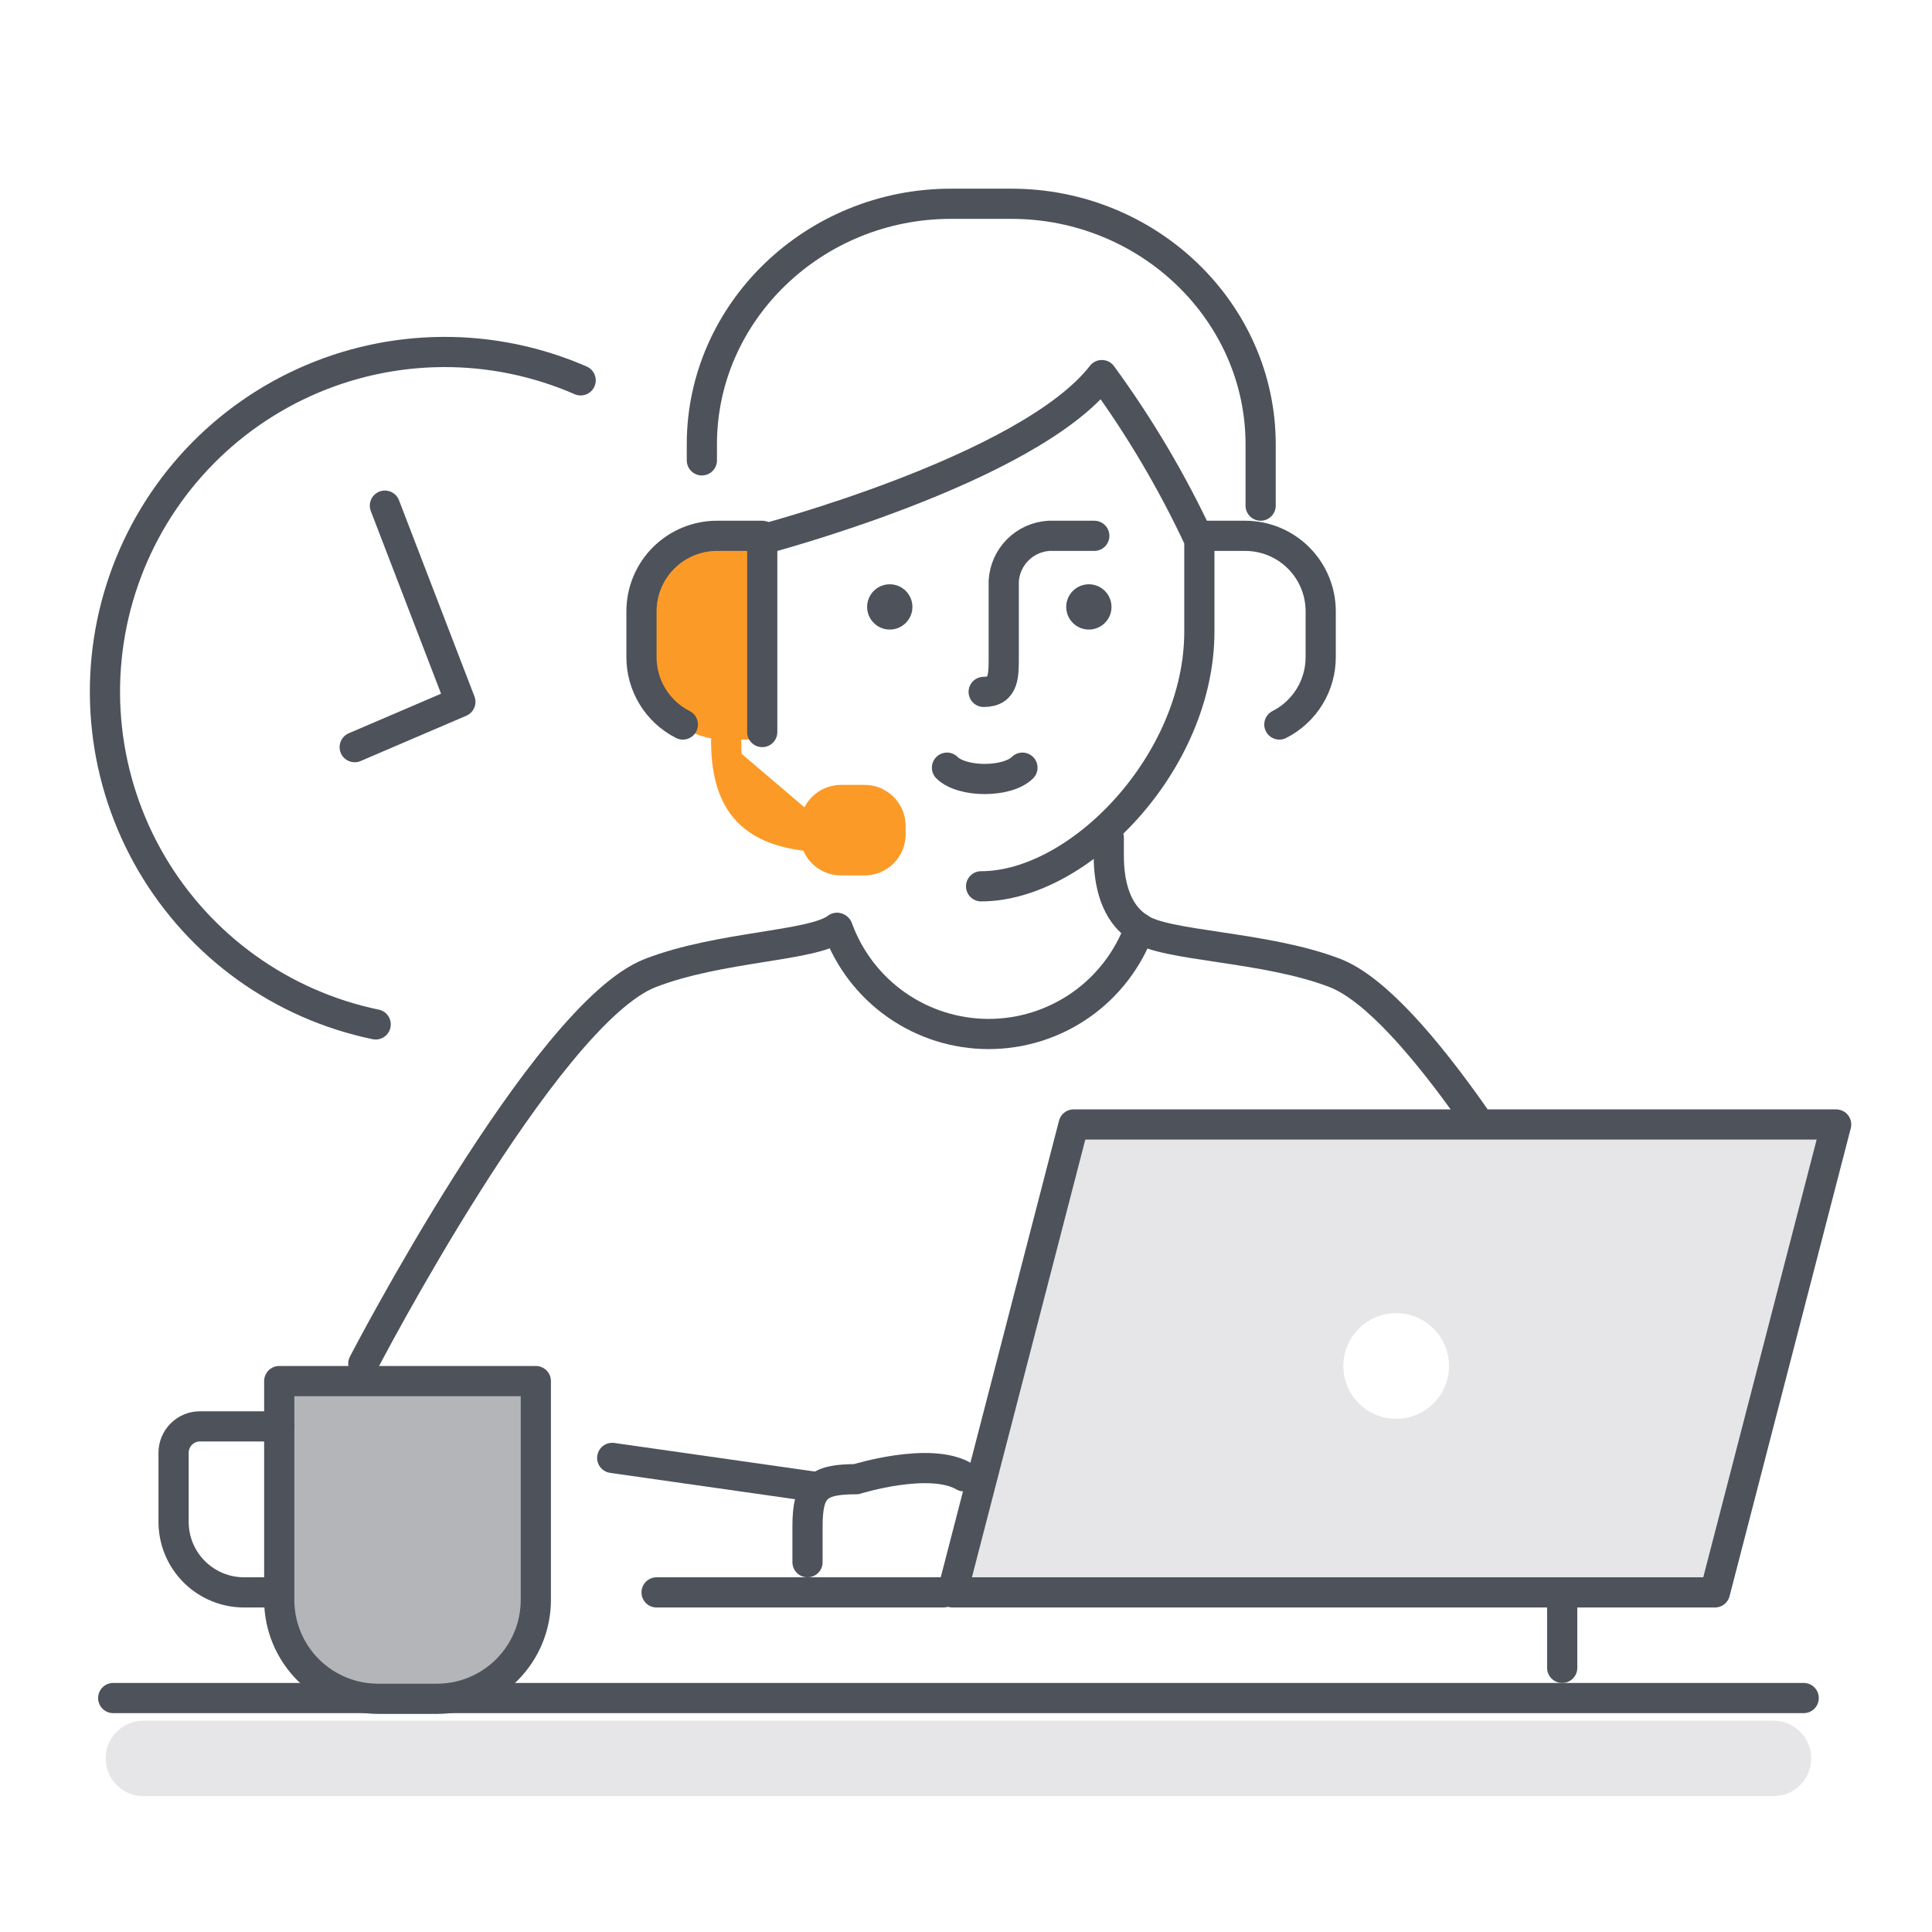 <?xml version="1.0" encoding="utf-8"?>
<svg xmlns="http://www.w3.org/2000/svg" fill="none" height="128" viewBox="0 0 128 128" width="128">
<path d="M71 75L63 105H113.27L121.27 75H71ZM92.5 94C91.808 94 91.131 93.795 90.555 93.41C89.98 93.026 89.531 92.479 89.266 91.839C89.001 91.2 88.932 90.496 89.067 89.817C89.202 89.138 89.536 88.515 90.025 88.025C90.515 87.536 91.138 87.202 91.817 87.067C92.496 86.932 93.2 87.001 93.839 87.266C94.479 87.531 95.026 87.98 95.41 88.555C95.795 89.131 96 89.808 96 90.5C96 91.428 95.631 92.319 94.975 92.975C94.319 93.631 93.428 94 92.5 94Z" fill="#E6E6E8"/>
<path d="M24.07 90.34C24.07 90.34 36.07 67.22 43.07 64.47C47.71 62.67 53.85 62.71 55.45 61.47" stroke="#4D525B" stroke-linecap="round" stroke-linejoin="round" stroke-width="2"/>
<path d="M97.65 73.94C94.49 69.44 91.12 65.51 88.46 64.47C83.82 62.67 77.1 62.71 75.46 61.47C73.88 60.47 73.46 58.47 73.46 56.71V55.5" stroke="#4D525B" stroke-linecap="round" stroke-linejoin="round" stroke-width="2"/>
<path d="M65 58.72C71.51 58.72 79.46 50.5 79.46 41.85V35.78C77.668 31.935 75.504 28.274 73 24.85C68.11 31.15 50.36 35.78 50.36 35.78" stroke="#4D525B" stroke-linecap="round" stroke-linejoin="round" stroke-width="2"/>
<path d="M55.5 61.5C56.246 63.553 57.606 65.327 59.395 66.58C61.184 67.833 63.316 68.505 65.5 68.505C67.684 68.505 69.816 67.833 71.605 66.58C73.394 65.327 74.754 63.553 75.5 61.5" stroke="#4D525B" stroke-linecap="round" stroke-linejoin="round" stroke-width="2"/>
<path d="M65.17 45.84C66.57 45.84 66.5 44.71 66.5 43.31V38.5C66.545 37.719 66.876 36.982 67.429 36.429C67.982 35.876 68.719 35.545 69.5 35.5H72.5" stroke="#4D525B" stroke-linecap="round" stroke-linejoin="round" stroke-width="2"/>
<path d="M58.95 41.71C59.778 41.71 60.45 41.038 60.45 40.21C60.45 39.382 59.778 38.71 58.95 38.71C58.121 38.71 57.45 39.382 57.45 40.21C57.45 41.038 58.121 41.71 58.95 41.71Z" fill="#4D525B"/>
<path d="M72.14 41.71C72.968 41.71 73.64 41.038 73.64 40.21C73.64 39.382 72.968 38.71 72.14 38.71C71.311 38.71 70.64 39.382 70.64 40.21C70.64 41.038 71.311 41.71 72.14 41.71Z" fill="#4D525B"/>
<path d="M62.74 50.86C63.74 51.86 66.74 51.86 67.74 50.86" stroke="#4D525B" stroke-linecap="round" stroke-linejoin="round" stroke-width="2"/>
<path d="M46.5 30.5V29.43C46.5 20.67 53.93 13.5 63 13.5H67C76.09 13.5 83.52 20.67 83.52 29.43V33.5" stroke="#4D525B" stroke-linecap="round" stroke-linejoin="round" stroke-width="2"/>
<path d="M55.66 55.5C50.66 55.5 48.11 54.08 48.11 49.07L55.66 55.5Z" fill="#FC9A27"/>
<path d="M55.66 55.5C50.66 55.5 48.11 54.08 48.11 49.07" stroke="#FC9A27" stroke-linecap="round" stroke-linejoin="round" stroke-width="2"/>
<path d="M57.28 52H55.72C54.218 52 53 53.218 53 54.72V55.28C53 56.782 54.218 58 55.72 58H57.28C58.782 58 60 56.782 60 55.28V54.72C60 53.218 58.782 52 57.28 52Z" fill="#FC9A27"/>
<path d="M43 41V44C43 45.326 43.527 46.598 44.465 47.535C45.402 48.473 46.674 49 48 49H51V36H48C46.674 36 45.402 36.527 44.465 37.465C43.527 38.402 43 39.674 43 41Z" fill="#FC9A27"/>
<path d="M50.5 48.5V35.5H47.5C46.174 35.5 44.902 36.027 43.964 36.965C43.026 37.902 42.5 39.174 42.5 40.5V43.5C42.492 44.431 42.745 45.345 43.229 46.14C43.713 46.935 44.409 47.579 45.24 48" stroke="#4D525B" stroke-linecap="round" stroke-linejoin="round" stroke-width="2"/>
<path d="M79.5 35.5H82.5C83.826 35.5 85.098 36.027 86.035 36.965C86.973 37.902 87.5 39.174 87.5 40.5V43.5C87.507 44.431 87.255 45.345 86.771 46.14C86.287 46.935 85.59 47.579 84.76 48" stroke="#4D525B" stroke-linecap="round" stroke-linejoin="round" stroke-width="2"/>
<path d="M7.5 112.5H119.5" stroke="#4D525B" stroke-linecap="round" stroke-linejoin="round" stroke-width="2"/>
<path d="M117.5 119H9.5C8.837 119 8.201 118.737 7.732 118.268C7.263 117.799 7 117.163 7 116.5C7 115.837 7.263 115.201 7.732 114.732C8.201 114.263 8.837 114 9.5 114H117.5C118.163 114 118.799 114.263 119.268 114.732C119.737 115.201 120 115.837 120 116.5C120 117.163 119.737 117.799 119.268 118.268C118.799 118.737 118.163 119 117.5 119Z" fill="#E6E6E8"/>
<path d="M113.62 105.5H63.1L71.13 74.5H121.65L113.62 105.5Z" stroke="#4D525B" stroke-linecap="round" stroke-linejoin="round" stroke-width="2"/>
<path d="M43.5 105.5H62.5" stroke="#4D525B" stroke-linecap="round" stroke-linejoin="round" stroke-width="2"/>
<path d="M19 92V105.45C19 107.187 19.69 108.853 20.919 110.082C21.527 110.69 22.249 111.172 23.043 111.501C23.838 111.831 24.69 112 25.55 112H28.45C30.187 112 31.853 111.31 33.082 110.082C34.31 108.853 35 107.187 35 105.45V92H19Z" fill="#B3B5B9"/>
<path d="M18.5 91.5V106C18.5 107.737 19.19 109.403 20.419 110.632C21.647 111.86 23.313 112.55 25.05 112.55H29C30.729 112.537 32.382 111.841 33.599 110.614C34.817 109.387 35.5 107.729 35.5 106V91.5H18.5Z" stroke="#4D525B" stroke-linecap="round" stroke-linejoin="round" stroke-width="2"/>
<path d="M17.5 105.5H16.18C15.565 105.501 14.956 105.381 14.387 105.146C13.819 104.912 13.303 104.567 12.868 104.132C12.433 103.697 12.088 103.181 11.854 102.613C11.619 102.044 11.499 101.435 11.5 100.82V96.25C11.5 95.786 11.684 95.341 12.013 95.013C12.341 94.684 12.786 94.5 13.25 94.5H18.5" stroke="#4D525B" stroke-linecap="round" stroke-linejoin="round" stroke-width="2"/>
<path d="M53.5 103.5V101.12C53.5 98.57 54.17 98 56.73 98C56.73 98 61.59 96.48 63.86 97.81" stroke="#4D525B" stroke-linecap="round" stroke-linejoin="round" stroke-width="2"/>
<path d="M40.56 96.59L53.82 98.48" stroke="#4D525B" stroke-linecap="round" stroke-linejoin="round" stroke-width="2"/>
<path d="M103.5 106.5V110.5" stroke="#4D525B" stroke-linecap="round" stroke-linejoin="round" stroke-width="2"/>
<path d="M38.47 25.2C35.581 23.939 32.459 23.298 29.307 23.32C26.155 23.342 23.042 24.025 20.171 25.327C17.3 26.628 14.734 28.517 12.639 30.873C10.545 33.229 8.969 35.999 8.013 39.003C7.057 42.007 6.742 45.178 7.09 48.311C7.437 51.444 8.439 54.469 10.03 57.191C11.621 59.912 13.766 62.269 16.326 64.108C18.886 65.948 21.803 67.23 24.89 67.87" stroke="#4D525B" stroke-linecap="round" stroke-linejoin="round" stroke-width="2"/>
<path d="M25.5 33.5L30.5 46.5L23.5 49.5" stroke="#4D525B" stroke-linecap="round" stroke-linejoin="round" stroke-width="2"/>
</svg>